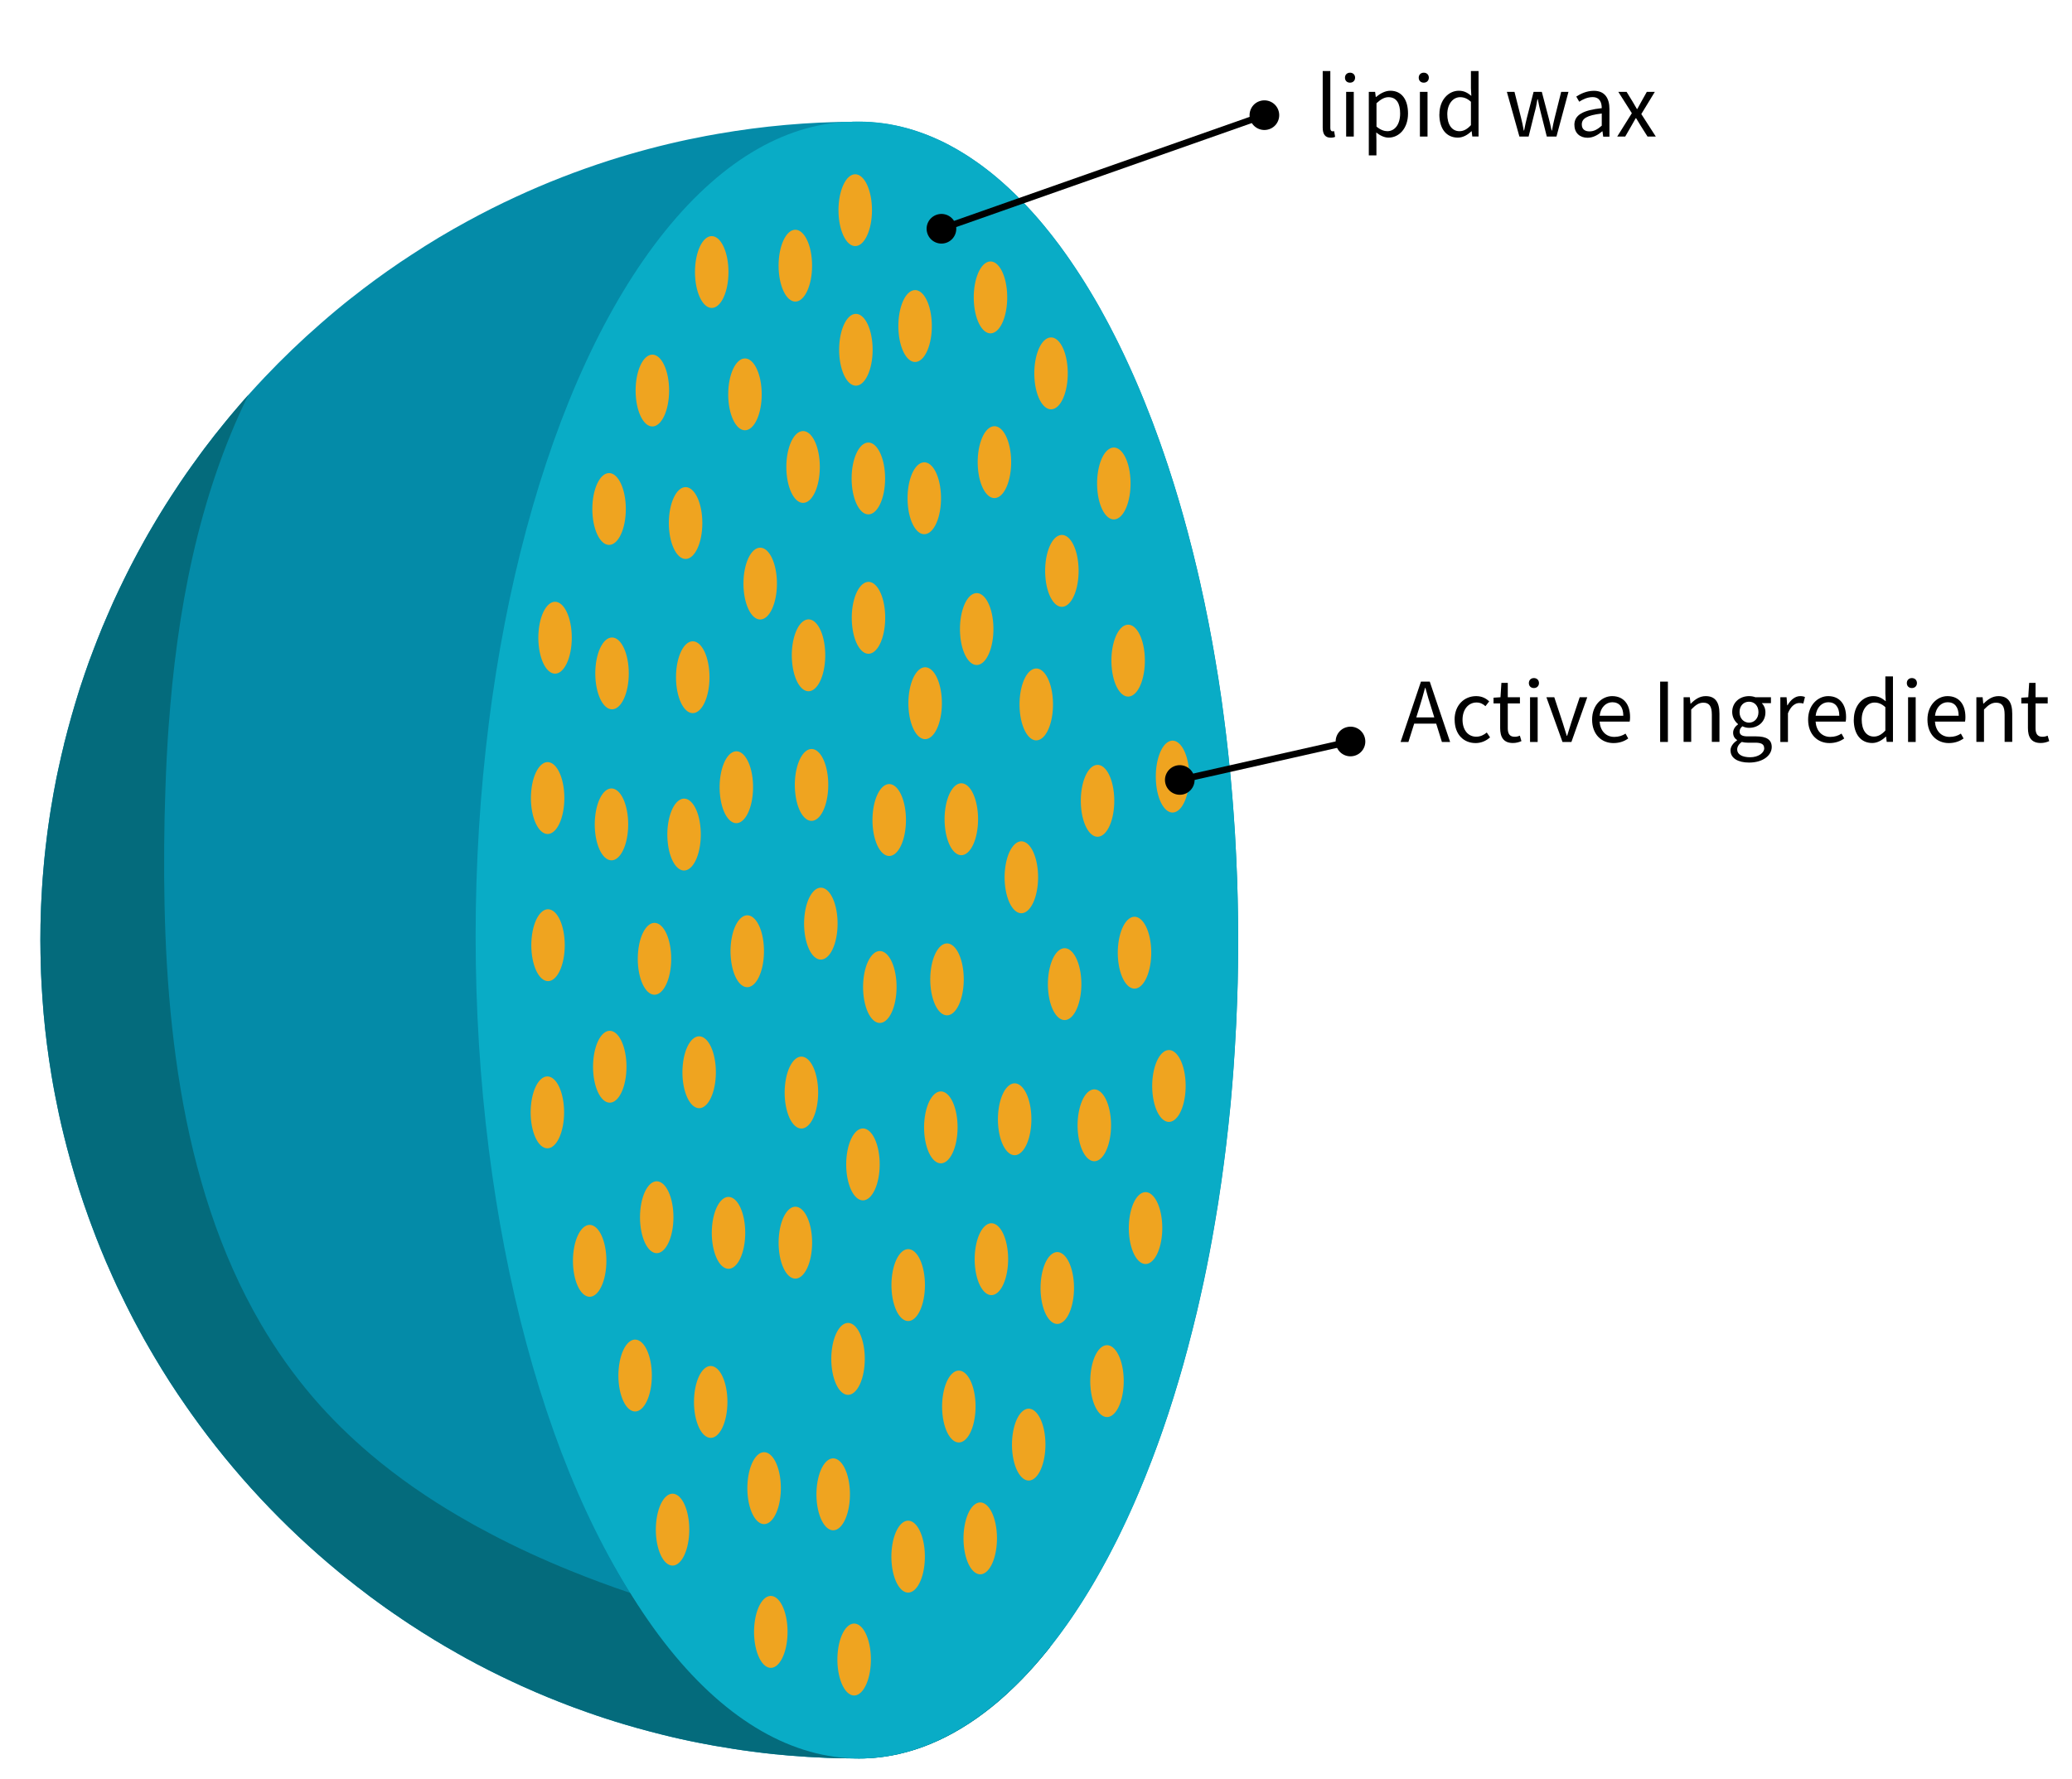 <svg xmlns="http://www.w3.org/2000/svg" xmlns:xlink="http://www.w3.org/1999/xlink" viewBox="0 0 315.49 271"><defs><style>      .cls-1, .cls-2 {        fill: none;      }      .cls-3 {        fill: #09acc6;      }      .cls-2 {        stroke: #000;        stroke-linecap: round;        stroke-linejoin: round;      }      .cls-4 {        clip-path: url(#clippath-1);      }      .cls-5 {        fill: #046b7c;      }      .cls-6 {        fill: #efa420;      }      .cls-7 {        fill: #048ba8;      }    </style><clipPath id="clippath-1"><path class="cls-1" d="M240.32,72.94L193.85,4.25,117.86,1.69,44.51,27.3c-3.05,4.58-5.93,9.77-8.6,15.54-12.37,26.71-55.37,62.35-55.37,100.34s43,73.63,55.37,100.34c2.67,5.76,5.55,10.95,8.6,15.54l33.9,29.34,21.8,16.58,82.55-12.55,49.07-46.48,16.62-64.8-8.14-108.22Z"></path></clipPath></defs><g><g id="OBJECTS"><g class="cls-4"><g><path class="cls-7" d="M188.54,143.17c0,1.08-.01,2.15-.03,3.22-.01,2.14-.06,4.26-.15,6.37-.04,1.06-.08,2.11-.13,3.16-.07,1.42-.15,2.84-.24,4.25-.1,1.7-.22,3.39-.36,5.07-.16,2.05-.35,4.08-.58,6.09-.21,2.01-.45,4-.71,5.97s-.54,3.92-.84,5.85c-.31,1.94-.63,3.84-.97,5.73-.51,2.83-1.07,5.61-1.69,8.34-.4,1.81-.82,3.61-1.28,5.37-.22.88-.45,1.76-.68,2.63-.45,1.74-.94,3.46-1.44,5.14-1,3.37-2.07,6.63-3.22,9.77s-2.36,6.16-3.63,9.04c-.32.72-.64,1.44-.97,2.14-.31.66-.62,1.31-.93,1.96-.4.84-.81,1.66-1.23,2.46-.29.57-.59,1.14-.88,1.69-.02.04-.04.07-.06.1-.24.46-.49.91-.74,1.36-.26.48-.53.95-.8,1.42-.4.71-.81,1.4-1.23,2.08-.32.53-.65,1.06-.97,1.57-.38.59-.75,1.17-1.13,1.73-.38.58-.77,1.14-1.15,1.68-.34.48-.68.95-1.02,1.41-.15.19-.29.39-.43.58-.37.5-.75.98-1.12,1.46h-.01c-.12.17-.25.33-.39.5-.3.37-.6.73-.9,1.09-.51.61-1.03,1.21-1.55,1.78-.4.45-.82.89-1.24,1.33,0,.01-.02.02-.02.03h-.01c-.41.43-.83.85-1.25,1.26,0,0,0,.01-.01.01-.42.41-.85.82-1.28,1.21-.28.26-.56.5-.83.74-.33.3-.66.58-1,.85-.16.13-.31.26-.46.38-.33.27-.66.53-1,.78-.33.25-.67.5-1.01.74-.08.07-.17.12-.26.19-.21.15-.42.29-.63.43-.21.15-.42.29-.63.42-1.48.96-2.98,1.8-4.5,2.5-.41.19-.82.37-1.23.54-1.24.51-2.5.94-3.77,1.28-.42.11-.84.21-1.25.31-.32.07-.64.13-.97.19-.32.06-.65.11-.97.16-.29.04-.57.08-.86.11-.3.03-.59.06-.88.09-.16.01-.33.02-.49.03-.08.01-.17.01-.25.02-.49.03-.99.04-1.49.04-.25,0-.5,0-.75-.01-1.34-.01-2.68-.04-4.01-.08-2.02-.08-4.03-.2-6.02-.37-.64-.06-1.27-.12-1.9-.18h-.05c-.42-.05-.83-.09-1.23-.14-.12-.01-.23-.02-.34-.03-.19-.02-.38-.05-.57-.07-.58-.07-1.15-.14-1.72-.22-.8-.1-1.59-.22-2.38-.34-1.04-.16-2.07-.33-3.09-.51-.1-.02-.21-.04-.32-.06-.64-.12-1.27-.24-1.91-.36-1.91-.37-3.8-.79-5.67-1.26-.63-.16-1.25-.32-1.87-.48-1.27-.33-2.52-.68-3.76-1.05-.98-.29-1.96-.59-2.93-.91-.97-.31-1.93-.64-2.89-.98-.64-.22-1.27-.45-1.89-.68-.33-.12-.65-.24-.98-.37-.47-.18-.95-.36-1.42-.55-1.18-.46-2.36-.95-3.52-1.45-.5-.21-1-.43-1.5-.66-.19-.08-.38-.16-.57-.25-.49-.22-.97-.44-1.45-.67-2.4-1.12-4.76-2.31-7.07-3.58-.45-.25-.89-.5-1.34-.75h-.01s.01,0,0-.01c-.63-.36-1.26-.72-1.88-1.08-.53-.32-1.06-.64-1.59-.95-.09-.05-.18-.11-.27-.17-1.12-.68-2.23-1.38-3.32-2.1-.07-.04-.14-.09-.22-.14-.74-.49-1.47-.98-2.2-1.49-.1-.05-.19-.12-.28-.19-.72-.49-1.44-1-2.15-1.52-.5-.37-1-.73-1.5-1.1-.05-.04-.1-.07-.14-.11-.5-.38-1-.76-1.5-1.15l-.12-.09c-.48-.37-.95-.74-1.42-1.12h-.01c-.48-.39-.95-.78-1.43-1.16-8.5-7-16.06-15.11-22.45-24.1-.29-.41-.58-.81-.86-1.23-1.67-2.39-3.25-4.85-4.74-7.37h0c-.25-.42-.49-.82-.72-1.23-.24-.4-.47-.81-.7-1.22-.07-.12-.14-.25-.21-.37-.33-.6-.66-1.2-.98-1.8-.39-.73-.78-1.45-1.15-2.19-.23-.45-.46-.9-.68-1.35-.45-.9-.89-1.81-1.32-2.72l-.63-1.38c-.34-.77-.68-1.53-1.02-2.31-.26-.62-.52-1.24-.78-1.87-.5-1.23-.98-2.46-1.44-3.71-.17-.44-.32-.87-.48-1.31-.99-2.74-1.88-5.53-2.67-8.36-.2-.7-.39-1.41-.57-2.11-.3-1.16-.59-2.31-.86-3.47-.11-.51-.23-1.01-.34-1.52-.07-.34-.14-.67-.21-1.01-.14-.68-.28-1.35-.41-2.03-.2-1.02-.38-2.04-.55-3.07-.51-3.08-.91-6.2-1.19-9.36-.06-.74-.12-1.47-.17-2.21s-.1-1.48-.14-2.22c-.06-1.12-.11-2.24-.13-3.36-.02-.46-.03-.92-.03-1.39-.01-.66-.02-1.33-.02-1.99,0-.78.01-1.56.02-2.34.01-.59.03-1.17.05-1.75.02-.67.04-1.34.08-2,.03-.61.06-1.22.1-1.83.06-1.02.14-2.03.23-3.04.04-.51.09-1.02.14-1.53.05-.53.11-1.06.17-1.59.04-.39.09-.77.14-1.15.08-.73.18-1.46.28-2.18.06-.46.13-.91.2-1.37.05-.37.11-.73.17-1.1.09-.59.19-1.18.3-1.76.09-.57.2-1.14.31-1.71.15-.84.32-1.67.5-2.5.16-.77.33-1.53.51-2.29.13-.57.27-1.14.41-1.71,0-.1.04-.2.07-.3.33-1.32.68-2.63,1.05-3.93h0c.16-.58.33-1.15.5-1.72s.34-1.14.52-1.71c.17-.57.36-1.13.55-1.7.15-.44.29-.87.44-1.31.42-1.25.87-2.49,1.35-3.72.19-.52.39-1.04.6-1.56.48-1.23.99-2.45,1.52-3.66.19-.45.38-.89.58-1.33.23-.54.48-1.07.73-1.61.16-.35.33-.71.5-1.06.22-.47.45-.94.68-1.41.17-.35.34-.69.51-1.03.34-.69.7-1.38,1.06-2.06.38-.72.76-1.44,1.16-2.15.14-.25.28-.51.42-.76.37-.66.74-1.32,1.13-1.97.47-.8.94-1.6,1.43-2.39s.98-1.58,1.49-2.36c.46-.72.93-1.43,1.41-2.14.56-.83,1.13-1.65,1.71-2.46.46-.64.92-1.28,1.39-1.92.2-.27.41-.55.61-.82.99-1.32,2.01-2.61,3.05-3.88.56-.7,1.14-1.38,1.72-2.06.62-.73,1.24-1.45,1.88-2.16.81-.9,1.63-1.79,2.46-2.67,2.73-2.88,5.58-5.62,8.57-8.22.01,0,.01-.01.01-.01,1.54-1.35,3.11-2.66,4.71-3.92.01,0,.01,0,.01,0,1.16-.92,2.34-1.82,3.53-2.69.65-.48,1.3-.95,1.96-1.41h.01c1.18-.84,2.38-1.65,3.59-2.43,2.74-1.81,5.56-3.5,8.45-5.07,2.45-1.34,4.94-2.6,7.49-3.77,4.58-2.12,9.31-3.96,14.17-5.52,3.94-1.26,7.97-2.33,12.07-3.2h.01c.24-.05.47-.1.71-.14,1.27-.27,2.55-.51,3.84-.73,6.7-1.16,13.6-1.79,20.63-1.82.25,0,.5,0,.75,0,.4,0,.8,0,1.2.03.19,0,.37.01.56.03.29.02.59.04.88.07s.58.06.87.1c.31.04.62.08.93.13.4.07.81.15,1.21.23.27.05.54.11.8.18.2.05.39.1.59.15s.39.1.59.16c.39.11.78.23,1.17.36.32.11.64.22.96.34.48.17.96.36,1.43.56.39.16.77.33,1.15.51.47.22.94.45,1.4.7.38.2.75.41,1.12.62.09.05.18.1.26.15.3.17.6.35.89.54.29.17.57.36.86.55.28.18.56.37.84.57l.81.57c.3.22.59.44.89.67.25.19.49.38.73.57.51.41,1.01.83,1.52,1.28.11.09.23.19.34.3.31.27.61.55.92.84.28.26.56.53.84.8.03.02.05.05.07.07l.6.6c.21.2.41.41.6.61.22.22.42.44.63.67.42.44.83.9,1.25,1.37s.82.95,1.23,1.44c.81.98,1.61,2,2.4,3.06.39.53.78,1.07,1.17,1.63.19.27.38.55.57.83.24.35.48.71.72,1.07.43.64.85,1.3,1.27,1.96.23.37.46.74.69,1.12s.46.76.69,1.15c.37.61.73,1.24,1.08,1.87.89,1.59,1.76,3.24,2.6,4.93l.6,1.23c.09.18.18.36.26.54.08.17.16.35.25.53.24.5.47,1,.7,1.51l.81,1.8c.49,1.11.97,2.25,1.43,3.4.3.73.59,1.47.88,2.21.15.36.28.72.42,1.08.16.41.31.82.46,1.24.17.45.34.91.5,1.37.5,1.37.98,2.77,1.45,4.19.54,1.63,1.06,3.29,1.56,4.98.26.89.52,1.79.78,2.71.22.8.44,1.61.66,2.43.23.86.46,1.74.68,2.62.23.93.46,1.87.69,2.82.16.69.32,1.38.48,2.08.24,1.06.47,2.14.7,3.22.39,1.84.75,3.71,1.1,5.6.35,1.94.68,3.91,1,5.9.3,1.88.57,3.77.81,5.68.27,1.97.5,3.96.71,5.97.22,2.01.41,4.04.58,6.09.15,1.88.29,3.78.41,5.69.05.88.1,1.77.14,2.66.04.68.07,1.36.09,2.04.04.76.07,1.52.1,2.28.07,2.04.12,4.1.14,6.17.02,1.07.03,2.14.03,3.22Z"></path><path class="cls-5" d="M159.93,250.81c-.13.17-.27.34-.4.5-.3.37-.6.73-.9,1.09-.51.61-1.03,1.21-1.55,1.78-.4.45-.82.89-1.24,1.33,0,.01-.02.02-.02.03-.2.21-.41.43-.63.64-.21.21-.42.41-.63.62,0,0,0,.01-.01.01-.42.41-.85.82-1.28,1.21-.28.26-.56.5-.83.74-.33.3-.66.58-1,.85-.16.13-.31.26-.46.38-.33.27-.66.53-1,.78-.22.17-.44.34-.67.5l-.45.33s-.1.07-.15.1c-.21.15-.42.29-.63.43-.21.15-.42.29-.63.42-1.48.96-2.98,1.8-4.5,2.5-.41.19-.82.37-1.23.54-1.24.51-2.5.94-3.77,1.28-.42.11-.84.21-1.25.31-.32.07-.64.13-.97.19-.32.06-.65.11-.97.16-.29.04-.57.08-.86.11-.3.03-.59.06-.88.09-.16.01-.33.02-.49.03-.09.01-.17.02-.25.02-.49.03-.99.04-1.49.04-.25,0-.5,0-.75-.01-1.34-.01-2.68-.04-4.01-.08-2.02-.08-4.03-.2-6.02-.37-.64-.06-1.27-.12-1.9-.18h-.05c-.41-.04-.82-.09-1.22-.13-.12-.02-.24-.03-.35-.04-.19-.02-.38-.05-.57-.07-.58-.07-1.15-.14-1.72-.22-.8-.1-1.59-.22-2.38-.34-1.04-.16-2.07-.33-3.09-.51-.1-.02-.21-.04-.32-.06-.64-.12-1.27-.24-1.91-.36-1.91-.37-3.8-.79-5.67-1.26-.63-.16-1.25-.32-1.87-.48-1.27-.33-2.52-.68-3.76-1.05-.98-.29-1.96-.59-2.93-.91-.97-.31-1.93-.64-2.89-.98-.64-.22-1.27-.45-1.89-.68-.33-.12-.65-.24-.98-.37-.47-.18-.95-.36-1.42-.55-1.18-.46-2.36-.95-3.52-1.45-.5-.21-1-.43-1.5-.66-.19-.08-.38-.16-.57-.25-.49-.22-.97-.44-1.45-.67-2.4-1.12-4.76-2.31-7.07-3.58-.45-.25-.89-.5-1.34-.75h-.01s.01,0,0-.01c-.63-.36-1.26-.72-1.88-1.08-.53-.32-1.06-.64-1.59-.95-.09-.05-.18-.11-.27-.17-1.12-.68-2.23-1.38-3.32-2.1-.07-.04-.14-.09-.22-.14-.74-.49-1.47-.98-2.2-1.49-.1-.05-.19-.12-.28-.19-.72-.49-1.44-1-2.15-1.52-.5-.37-1-.73-1.5-1.1-.05-.04-.1-.07-.14-.11-.5-.38-1-.76-1.5-1.15-.04-.02-.08-.05-.12-.08h0c-.48-.38-.95-.75-1.42-1.13h-.01c-.48-.39-.95-.78-1.43-1.16-8.5-7-16.06-15.11-22.45-24.1-.29-.41-.58-.81-.86-1.23-1.67-2.39-3.25-4.85-4.74-7.37h0c-.25-.42-.49-.82-.72-1.23-.24-.4-.47-.81-.7-1.22-.07-.12-.14-.25-.21-.37-.33-.6-.66-1.2-.98-1.8-.39-.73-.78-1.45-1.15-2.19-.23-.45-.46-.9-.68-1.35-.45-.9-.89-1.81-1.32-2.72l-.63-1.38c-.34-.77-.68-1.53-1.02-2.31-.26-.62-.52-1.24-.78-1.87-.5-1.23-.98-2.46-1.44-3.71-.17-.44-.32-.87-.48-1.31-.99-2.74-1.88-5.53-2.67-8.36-.2-.7-.39-1.41-.57-2.11-.3-1.16-.59-2.31-.86-3.47-.11-.51-.23-1.01-.34-1.52-.07-.34-.14-.67-.21-1.01-.14-.68-.28-1.35-.41-2.03-.2-1.02-.38-2.04-.55-3.07-.51-3.08-.91-6.2-1.19-9.36-.06-.74-.12-1.47-.17-2.21s-.1-1.48-.14-2.22c-.06-1.12-.11-2.24-.13-3.36-.02-.46-.03-.92-.03-1.39-.01-.66-.02-1.33-.02-1.99,0-.78.01-1.56.02-2.34.01-.59.03-1.17.05-1.75.02-.67.04-1.34.08-2,.03-.61.06-1.22.1-1.83.06-1.02.14-2.03.23-3.04.04-.51.09-1.02.14-1.53.05-.53.11-1.06.17-1.59.04-.39.09-.77.14-1.15.08-.73.18-1.46.28-2.18.06-.46.13-.91.2-1.37.05-.37.11-.73.17-1.1.09-.59.19-1.18.3-1.76.09-.57.2-1.14.31-1.71.15-.84.32-1.67.5-2.5.16-.77.33-1.53.51-2.29.13-.57.27-1.14.41-1.71,0-.1.04-.2.07-.3.33-1.32.68-2.63,1.05-3.93h0c.16-.58.33-1.15.5-1.72s.34-1.14.52-1.71c.17-.57.36-1.13.55-1.7.15-.44.29-.87.44-1.31.42-1.25.87-2.49,1.35-3.72.19-.52.39-1.04.6-1.56.48-1.23.99-2.45,1.52-3.66.19-.45.38-.89.58-1.33.23-.54.48-1.07.73-1.61.16-.35.33-.71.5-1.06.22-.47.45-.94.68-1.41.17-.35.34-.69.51-1.03.34-.69.7-1.38,1.06-2.06.38-.72.76-1.44,1.16-2.15.14-.25.28-.51.42-.76.37-.66.74-1.32,1.13-1.97.47-.8.94-1.6,1.43-2.39s.98-1.58,1.49-2.36c.46-.72.93-1.43,1.41-2.14.56-.83,1.13-1.65,1.71-2.46.46-.64.92-1.28,1.39-1.92.2-.27.41-.55.61-.82.99-1.32,2.01-2.61,3.05-3.88.56-.7,1.14-1.38,1.72-2.06.62-.73,1.24-1.45,1.88-2.16-7.65,15.57-10.9,33.02-12.15,50.61-.22,3.1-.38,6.22-.48,9.32-.11,2.94-.17,5.87-.19,8.79-.05,5.94.06,11.97.41,18,.38,6.38,1.04,12.75,2.09,19.01,2.14,12.72,5.91,24.97,12.25,35.81,2.28,3.89,4.89,7.61,7.88,11.1,2.72,3.17,5.7,6.09,8.88,8.78,4.15,3.5,8.66,6.62,13.38,9.37,1.5.89,3.03,1.74,4.57,2.54,4.03,2.14,8.19,4.04,12.4,5.75,3,1.22,6.04,2.35,9.11,3.38,20.5,6.92,42.38,9.73,63.95,8.21h.01Z"></path><ellipse class="cls-3" cx="130.79" cy="143.17" rx="57.74" ry="124.65"></ellipse><path class="cls-3" d="M172.82,143.17c0,25.9-4.64,50.17-13.07,68.37-7.88,17.02-18.44,26.78-28.96,26.78-8.09,0-16.21-5.78-23.1-16.19-2.08-3.12-4.04-6.66-5.86-10.59-8.43-18.2-13.07-42.48-13.07-68.37s4.64-50.17,13.07-68.37c1.82-3.93,3.78-7.46,5.86-10.59,6.89-10.41,15.01-16.19,23.1-16.19,10.52,0,21.08,9.76,28.96,26.78,8.43,18.2,13.07,42.48,13.07,68.37Z"></path><path class="cls-3" d="M126.62,143.17c0,25.9-4.65,50.17-13.08,68.37-1.81,3.93-3.78,7.46-5.85,10.59-2.08-3.12-4.04-6.66-5.86-10.59-8.43-18.2-13.07-42.48-13.07-68.37s4.64-50.17,13.07-68.37c1.82-3.93,3.78-7.46,5.86-10.59,2.07,3.12,4.03,6.66,5.85,10.59,8.43,18.2,13.08,42.48,13.08,68.37Z"></path></g></g><g><ellipse class="cls-3" cx="130.17" cy="142.6" rx="57.75" ry="124.06"></ellipse><ellipse class="cls-6" cx="130.22" cy="32.01" rx="2.55" ry="5.47"></ellipse><ellipse class="cls-6" cx="121.1" cy="40.46" rx="2.55" ry="5.47"></ellipse><ellipse class="cls-6" cx="108.37" cy="41.43" rx="2.55" ry="5.47"></ellipse><ellipse class="cls-6" cx="113.43" cy="60.06" rx="2.55" ry="5.47"></ellipse><ellipse class="cls-6" cx="99.33" cy="59.48" rx="2.55" ry="5.47"></ellipse><ellipse class="cls-6" cx="130.32" cy="53.27" rx="2.55" ry="5.47"></ellipse><ellipse class="cls-6" cx="122.28" cy="71.12" rx="2.55" ry="5.47"></ellipse><ellipse class="cls-6" cx="115.75" cy="88.88" rx="2.55" ry="5.47"></ellipse><ellipse class="cls-6" cx="104.39" cy="79.66" rx="2.55" ry="5.47"></ellipse><ellipse class="cls-6" cx="92.74" cy="77.52" rx="2.55" ry="5.47"></ellipse><ellipse class="cls-6" cx="105.48" cy="103.14" rx="2.55" ry="5.47"></ellipse><ellipse class="cls-6" cx="93.19" cy="102.56" rx="2.55" ry="5.47"></ellipse><path class="cls-6" d="M83.89,116.18c1.38.6,2.27,3.49,1.99,6.45s-1.62,4.88-3,4.28-2.27-3.49-1.99-6.45,1.62-4.88,3-4.28Z"></path><path class="cls-6" d="M83.95,138.59c1.38.6,2.27,3.49,1.99,6.45s-1.62,4.88-3,4.28-2.27-3.49-1.99-6.45,1.62-4.88,3-4.28Z"></path><path class="cls-6" d="M83.85,164.05c1.38.6,2.27,3.49,1.99,6.45s-1.62,4.88-3,4.28-2.27-3.49-1.99-6.45,1.62-4.88,3-4.28Z"></path><path class="cls-6" d="M93.35,157.1c1.38.6,2.27,3.49,1.99,6.45s-1.62,4.88-3,4.28-2.27-3.49-1.99-6.45,1.62-4.88,3-4.28Z"></path><path class="cls-6" d="M90.29,186.66c1.38.6,2.27,3.49,1.99,6.45s-1.62,4.88-3,4.28-2.27-3.49-1.99-6.45,1.62-4.88,3-4.28Z"></path><path class="cls-6" d="M93.61,120.19c1.38.6,2.27,3.49,1.99,6.45s-1.62,4.88-3,4.28-2.27-3.49-1.99-6.45,1.62-4.88,3-4.28Z"></path><path class="cls-6" d="M100.16,140.66c1.38.6,2.27,3.49,1.99,6.45s-1.62,4.88-3,4.28-2.27-3.49-1.99-6.45,1.62-4.88,3-4.28Z"></path><path class="cls-6" d="M106.96,157.94c1.38.6,2.27,3.49,1.99,6.45s-1.62,4.88-3,4.28-2.27-3.49-1.99-6.45,1.62-4.88,3-4.28Z"></path><path class="cls-6" d="M100.5,180.02c1.38.6,2.27,3.49,1.99,6.45s-1.62,4.88-3,4.28-2.27-3.49-1.99-6.45,1.62-4.88,3-4.28Z"></path><path class="cls-6" d="M97.21,204.13c1.38.6,2.27,3.49,1.99,6.45s-1.62,4.88-3,4.28-2.27-3.49-1.99-6.45,1.62-4.88,3-4.28Z"></path><path class="cls-6" d="M111.43,182.4c1.38.6,2.27,3.49,1.99,6.45s-1.62,4.88-3,4.28-2.27-3.49-1.99-6.45,1.62-4.88,3-4.28Z"></path><path class="cls-6" d="M108.72,208.15c1.38.6,2.27,3.49,1.99,6.45s-1.62,4.88-3,4.28-2.27-3.49-1.99-6.45,1.62-4.88,3-4.28Z"></path><path class="cls-6" d="M178.88,123.7c-1.39.41-2.68-1.68-2.87-4.68s.78-5.76,2.18-6.17,2.68,1.68,2.87,4.68-.78,5.76-2.18,6.17Z"></path><path class="cls-6" d="M172.12,106.04c-1.39.41-2.68-1.68-2.87-4.68s.78-5.76,2.18-6.17,2.68,1.68,2.87,4.68-.78,5.76-2.18,6.17Z"></path><path class="cls-6" d="M169.94,79.06c-1.39.41-2.68-1.68-2.87-4.68s.78-5.76,2.18-6.17,2.68,1.68,2.87,4.68-.78,5.76-2.18,6.17Z"></path><path class="cls-6" d="M162.03,92.37c-1.39.41-2.68-1.68-2.87-4.68s.78-5.76,2.18-6.17,2.68,1.68,2.87,4.68-.78,5.76-2.18,6.17Z"></path><path class="cls-6" d="M160.38,62.29c-1.39.41-2.68-1.68-2.87-4.68s.78-5.76,2.18-6.17,2.68,1.68,2.87,4.68-.78,5.76-2.18,6.17Z"></path><path class="cls-6" d="M167.46,127.39c-1.39.41-2.68-1.68-2.87-4.68s.78-5.76,2.18-6.17,2.68,1.68,2.87,4.68-.78,5.76-2.18,6.17Z"></path><path class="cls-6" d="M158.13,112.71c-1.39.41-2.68-1.68-2.87-4.68s.78-5.76,2.18-6.17,2.68,1.68,2.87,4.68-.78,5.76-2.18,6.17Z"></path><path class="cls-6" d="M149.06,101.23c-1.39.41-2.68-1.68-2.87-4.68s.78-5.76,2.18-6.17,2.68,1.68,2.87,4.68-.78,5.76-2.18,6.17Z"></path><path class="cls-6" d="M151.76,75.81c-1.39.41-2.68-1.68-2.87-4.68s.78-5.76,2.18-6.17,2.68,1.68,2.87,4.68-.78,5.76-2.18,6.17Z"></path><path class="cls-6" d="M151.16,50.72c-1.39.41-2.68-1.68-2.87-4.68s.78-5.76,2.18-6.17,2.68,1.68,2.87,4.68-.78,5.76-2.18,6.17Z"></path><path class="cls-6" d="M141.08,81.31c-1.39.41-2.68-1.68-2.87-4.68s.78-5.76,2.18-6.17,2.68,1.68,2.87,4.68-.78,5.76-2.18,6.17Z"></path><path class="cls-6" d="M139.68,55.08c-1.39.41-2.68-1.68-2.87-4.68s.78-5.76,2.18-6.17,2.68,1.68,2.87,4.68-.78,5.76-2.18,6.17Z"></path><path class="cls-6" d="M146.84,236.05c-.45-2.86.27-5.97,1.6-6.94s2.78.57,3.23,3.43-.27,5.97-1.6,6.94-2.78-.57-3.23-3.43Z"></path><path class="cls-6" d="M154.22,221.77c-.45-2.86.27-5.97,1.6-6.94s2.78.57,3.23,3.43-.27,5.97-1.6,6.94-2.78-.57-3.23-3.43Z"></path><path class="cls-6" d="M166.14,212.1c-.45-2.86.27-5.97,1.6-6.94s2.78.57,3.23,3.43-.27,5.97-1.6,6.94-2.78-.57-3.23-3.43Z"></path><path class="cls-6" d="M158.57,197.92c-.45-2.86.27-5.97,1.6-6.94s2.78.57,3.23,3.43-.27,5.97-1.6,6.94-2.78-.57-3.23-3.43Z"></path><path class="cls-6" d="M172.01,188.79c-.45-2.86.27-5.97,1.6-6.94s2.78.57,3.23,3.43-.27,5.97-1.6,6.94-2.78-.57-3.23-3.43Z"></path><path class="cls-6" d="M143.58,215.97c-.45-2.86.27-5.97,1.6-6.94s2.78.57,3.23,3.43-.27,5.97-1.6,6.94-2.78-.57-3.23-3.43Z"></path><path class="cls-6" d="M148.54,193.53c-.45-2.86.27-5.97,1.6-6.94s2.78.57,3.23,3.43-.27,5.97-1.6,6.94-2.78-.57-3.23-3.43Z"></path><path class="cls-6" d="M152.08,172.22c-.45-2.86.27-5.97,1.6-6.94s2.78.57,3.23,3.43-.27,5.97-1.6,6.94-2.78-.57-3.23-3.43Z"></path><path class="cls-6" d="M164.21,173.14c-.45-2.86.27-5.97,1.6-6.94s2.78.57,3.23,3.43-.27,5.97-1.6,6.94-2.78-.57-3.23-3.43Z"></path><path class="cls-6" d="M175.57,167.15c-.45-2.86.27-5.97,1.6-6.94s2.78.57,3.23,3.43-.27,5.97-1.6,6.94-2.78-.57-3.23-3.43Z"></path><path class="cls-6" d="M159.69,151.64c-.45-2.86.27-5.97,1.6-6.94s2.78.57,3.23,3.43-.27,5.97-1.6,6.94-2.78-.57-3.23-3.43Z"></path><path class="cls-6" d="M170.33,146.85c-.45-2.86.27-5.97,1.6-6.94s2.78.57,3.23,3.43-.27,5.97-1.6,6.94-2.78-.57-3.23-3.43Z"></path><path class="cls-6" d="M143,104.1c.77,2.53.44,5.92-.74,7.58s-2.76.95-3.53-1.58-.44-5.92.74-7.58,2.76-.95,3.53,1.58Z"></path><path class="cls-6" d="M137.53,121.89c.77,2.53.44,5.92-.74,7.58s-2.76.95-3.53-1.58-.44-5.92.74-7.58,2.76-.95,3.53,1.58Z"></path><path class="cls-6" d="M127.12,137.67c.77,2.53.44,5.92-.74,7.58s-2.76.95-3.53-1.58-.44-5.92.74-7.58,2.76-.95,3.53,1.58Z"></path><path class="cls-6" d="M136.1,147.32c.77,2.53.44,5.92-.74,7.58s-2.76.95-3.53-1.58-.44-5.92.74-7.58,2.76-.95,3.53,1.58Z"></path><path class="cls-6" d="M124.16,163.4c.77,2.53.44,5.92-.74,7.58s-2.76.95-3.53-1.58-.44-5.92.74-7.58,2.76-.95,3.53,1.58Z"></path><path class="cls-6" d="M148.51,121.77c.77,2.53.44,5.92-.74,7.58s-2.76.95-3.53-1.58-.44-5.92.74-7.58,2.76-.95,3.53,1.58Z"></path><path class="cls-6" d="M146.33,146.16c.77,2.53.44,5.92-.74,7.58s-2.76.95-3.53-1.58-.44-5.92.74-7.58,2.76-.95,3.53,1.58Z"></path><path class="cls-6" d="M145.39,168.7c.77,2.53.44,5.92-.74,7.58s-2.76.95-3.53-1.58-.44-5.92.74-7.58,2.76-.95,3.53,1.58Z"></path><path class="cls-6" d="M133.53,174.34c.77,2.53.44,5.92-.74,7.58s-2.76.95-3.53-1.58-.44-5.92.74-7.58,2.76-.95,3.53,1.58Z"></path><path class="cls-6" d="M123.24,186.26c.77,2.53.44,5.92-.74,7.58s-2.76.95-3.53-1.58-.44-5.92.74-7.58,2.76-.95,3.53,1.58Z"></path><path class="cls-6" d="M140.42,192.72c.77,2.53.44,5.92-.74,7.58s-2.76.95-3.53-1.58-.44-5.92.74-7.58,2.76-.95,3.53,1.58Z"></path><path class="cls-6" d="M131.26,203.96c.77,2.53.44,5.92-.74,7.58s-2.76.95-3.53-1.58-.44-5.92.74-7.58,2.76-.95,3.53,1.58Z"></path><path class="cls-6" d="M115.87,244.1c1.14-1.77,2.73-1.23,3.56,1.22s.57,5.87-.57,7.65-2.73,1.23-3.56-1.22-.57-5.87.57-7.65Z"></path><path class="cls-6" d="M114.85,222.21c1.14-1.77,2.73-1.23,3.56,1.22s.57,5.87-.57,7.65-2.73,1.23-3.56-1.22-.57-5.87.57-7.65Z"></path><path class="cls-6" d="M125.37,223.15c1.14-1.77,2.73-1.23,3.56,1.22s.57,5.87-.57,7.65-2.73,1.23-3.56-1.22-.57-5.87.57-7.65Z"></path><path class="cls-6" d="M128.56,248.31c1.14-1.77,2.73-1.23,3.56,1.22s.57,5.87-.57,7.65-2.73,1.23-3.56-1.22-.57-5.87.57-7.65Z"></path><path class="cls-6" d="M136.78,232.64c1.14-1.77,2.73-1.23,3.56,1.22s.57,5.87-.57,7.65-2.73,1.23-3.56-1.22-.57-5.87.57-7.65Z"></path><path class="cls-6" d="M157.65,130.61c.77,2.53.44,5.92-.74,7.58s-2.76.95-3.53-1.58-.44-5.92.74-7.58,2.76-.95,3.53,1.58Z"></path><path class="cls-6" d="M111.32,146.3c-.37-2.92.44-5.92,1.8-6.71s2.76.94,3.12,3.86-.44,5.92-1.8,6.71-2.76-.94-3.12-3.86Z"></path><path class="cls-6" d="M101.7,128.53c-.37-2.92.44-5.92,1.8-6.71s2.76.94,3.12,3.86-.44,5.92-1.8,6.71-2.76-.94-3.12-3.86Z"></path><path class="cls-6" d="M109.66,121.32c-.37-2.92.44-5.92,1.8-6.71s2.76.94,3.12,3.86-.44,5.92-1.8,6.71-2.76-.94-3.12-3.86Z"></path><path class="cls-6" d="M121.11,120.97c-.37-2.92.44-5.92,1.8-6.71s2.76.94,3.12,3.86-.44,5.92-1.8,6.71-2.76-.94-3.12-3.86Z"></path><path class="cls-6" d="M120.65,101.23c-.37-2.92.44-5.92,1.8-6.71s2.76.94,3.12,3.86-.44,5.92-1.8,6.71-2.76-.94-3.12-3.86Z"></path><path class="cls-6" d="M129.78,95.52c-.37-2.92.44-5.92,1.8-6.71s2.76.94,3.12,3.86-.44,5.92-1.8,6.71-2.76-.94-3.12-3.86Z"></path><ellipse class="cls-6" cx="132.22" cy="72.87" rx="2.55" ry="5.47"></ellipse><path class="cls-6" d="M102.91,227.6c1.38.6,2.27,3.49,1.99,6.45s-1.62,4.88-3,4.28-2.27-3.49-1.99-6.45,1.62-4.88,3-4.28Z"></path><path class="cls-6" d="M85.02,91.76c1.38.6,2.27,3.49,1.99,6.45s-1.62,4.88-3,4.28-2.27-3.49-1.99-6.45,1.62-4.88,3-4.28Z"></path></g><g><g><line class="cls-2" x1="143.25" y1="34.88" x2="192.63" y2="17.5"></line><path d="M144.1,36.97c-1.18.41-2.46-.2-2.88-1.38s.2-2.46,1.38-2.88c1.18-.41,2.46.2,2.88,1.38.41,1.17-.2,2.46-1.38,2.88Z"></path><path d="M193.27,19.67c1.18-.41,1.79-1.7,1.38-2.88-.41-1.18-1.7-1.79-2.88-1.38s-1.79,1.7-1.38,2.88c.41,1.18,1.7,1.79,2.88,1.38Z"></path></g><g><path d="M201.4,19.42v-8.6h1.16v8.69c0,.36.15.49.34.49.07,0,.13,0,.24-.03l.15.87c-.17.08-.38.13-.67.13-.87,0-1.22-.56-1.22-1.54Z"></path><path d="M204.79,11.83c0-.45.32-.76.77-.76s.77.31.77.76-.32.76-.77.76-.77-.29-.77-.76ZM204.97,13.99h1.16v6.81h-1.16v-6.81Z"></path><path d="M208.43,13.99h.95l.1.78h.04c.62-.52,1.39-.95,2.17-.95,1.75,0,2.7,1.36,2.7,3.47,0,2.31-1.4,3.67-2.96,3.67-.62,0-1.26-.29-1.88-.78l.03,1.19v2.3h-1.16v-9.68ZM213.19,17.29c0-1.5-.52-2.49-1.79-2.49-.57,0-1.15.31-1.81.92v3.56c.62.52,1.2.7,1.65.7,1.12,0,1.95-1.01,1.95-2.69Z"></path><path d="M216.02,11.83c0-.45.32-.76.77-.76s.77.31.77.76-.32.76-.77.76-.77-.29-.77-.76ZM216.2,13.99h1.16v6.81h-1.16v-6.81Z"></path><path d="M219.17,17.41c0-2.21,1.4-3.59,2.96-3.59.78,0,1.3.29,1.9.78l-.06-1.16v-2.62h1.16v9.97h-.95l-.1-.8h-.04c-.53.52-1.26.97-2.06.97-1.71,0-2.82-1.29-2.82-3.56ZM223.97,19.06v-3.56c-.57-.52-1.09-.7-1.65-.7-1.08,0-1.95,1.04-1.95,2.59s.67,2.59,1.86,2.59c.63,0,1.18-.31,1.74-.92Z"></path><path d="M229.41,13.99h1.19l1,3.95c.15.62.29,1.2.41,1.93h.06c.14-.73.27-1.32.42-1.93l1.02-3.95h1.25l1.04,3.95c.15.62.31,1.2.45,1.93h.06c.14-.73.25-1.32.41-1.93l.99-3.95h1.11l-1.83,6.81h-1.47l-.92-3.66c-.17-.63-.29-1.22-.45-2.02h-.06c-.13.8-.25,1.4-.43,2.02l-.91,3.66h-1.4l-1.91-6.81Z"></path><path d="M239.72,19.03c0-1.51,1.26-2.24,4.17-2.56-.01-.85-.29-1.68-1.4-1.68-.78,0-1.5.35-2.03.7l-.45-.78c.63-.42,1.58-.88,2.68-.88,1.65,0,2.37,1.11,2.37,2.79v4.19h-.95l-.11-.81h-.04c-.64.55-1.39.98-2.24.98-1.13,0-1.99-.7-1.99-1.93ZM243.89,19.14v-1.85c-2.3.27-3.04.78-3.04,1.67,0,.76.52,1.05,1.18,1.05s1.2-.29,1.86-.87Z"></path><path d="M248.47,17.24l-2.06-3.25h1.26l.91,1.48c.21.38.43.76.66,1.13h.06c.21-.38.41-.76.62-1.13l.83-1.48h1.22l-2.06,3.38,2.21,3.43h-1.26l-1-1.58c-.24-.41-.49-.83-.74-1.22h-.06c-.22.39-.45.81-.69,1.22l-.91,1.58h-1.22l2.23-3.56Z"></path></g></g><g><g><line class="cls-2" x1="179.53" y1="118.81" x2="205.74" y2="112.9"></line><path d="M180.14,120.99c-1.22.27-2.42-.49-2.7-1.7s.49-2.42,1.7-2.7c1.22-.27,2.42.49,2.7,1.7.27,1.22-.49,2.42-1.7,2.7Z"></path><path d="M206.13,115.13c1.22-.27,1.98-1.48,1.7-2.7-.27-1.22-1.48-1.98-2.7-1.7-1.22.27-1.98,1.48-1.7,2.7.27,1.22,1.48,1.98,2.7,1.7Z"></path></g><g><path d="M216.36,103.81h1.34l3.1,9.19h-1.25l-.87-2.79h-3.35l-.88,2.79h-1.19l3.1-9.19ZM215.64,109.26h2.75l-.43-1.39c-.34-1.02-.63-2.03-.92-3.1h-.06c-.28,1.06-.57,2.07-.9,3.1l-.43,1.39Z"></path><path d="M221.48,109.61c0-2.28,1.53-3.59,3.28-3.59.9,0,1.51.35,1.99.8l-.57.73c-.38-.35-.81-.56-1.36-.56-1.23,0-2.13,1.05-2.13,2.62s.84,2.59,2.09,2.59c.63,0,1.19-.28,1.6-.64l.5.74c-.62.56-1.39.87-2.2.87-1.81,0-3.19-1.3-3.19-3.56Z"></path><path d="M228.42,110.88v-3.75h-1.01v-.87l1.06-.07.14-2.19h.97v2.19h1.85v.94h-1.85v3.78c0,.83.28,1.3,1.05,1.3.25,0,.5-.04.79-.17l.24.83c-.36.17-.83.29-1.29.29-1.46,0-1.95-.92-1.95-2.28Z"></path><path d="M232.79,104.03c0-.45.32-.76.77-.76s.77.31.77.76-.32.76-.77.76-.77-.29-.77-.76ZM232.97,106.19h1.16v6.81h-1.16v-6.81Z"></path><path d="M235.45,106.19h1.21l1.27,3.85c.21.67.42,1.36.63,2.02h.06c.2-.66.42-1.34.63-2.02l1.28-3.85h1.15l-2.41,6.81h-1.36l-2.45-6.81Z"></path><path d="M242.42,109.59c0-2.21,1.5-3.57,3.05-3.57,1.74,0,2.73,1.23,2.73,3.19,0,.25-.01.46-.06.69h-4.58c.1,1.4.95,2.33,2.24,2.33.66,0,1.23-.18,1.71-.5l.41.74c-.59.42-1.32.7-2.25.7-1.82,0-3.25-1.32-3.25-3.57ZM247.17,109.01c0-1.34-.63-2.06-1.67-2.06-.95,0-1.79.76-1.93,2.06h3.6Z"></path><path d="M252.78,103.81h1.18v9.19h-1.18v-9.19Z"></path><path d="M256.35,106.19h.95l.1.98h.04c.64-.64,1.34-1.15,2.28-1.15,1.44,0,2.09.92,2.09,2.66v4.31h-1.16v-4.16c0-1.27-.39-1.81-1.29-1.81-.69,0-1.18.35-1.85,1.04v4.93h-1.16v-6.81Z"></path><path d="M263.49,114.3c0-.57.38-1.12,1-1.54v-.06c-.34-.21-.6-.57-.6-1.11,0-.57.39-1.02.74-1.26v-.06c-.45-.36-.88-1.02-.88-1.83,0-1.48,1.18-2.42,2.56-2.42.38,0,.71.07.97.17h2.37v.9h-1.39c.32.31.55.81.55,1.39,0,1.46-1.11,2.37-2.49,2.37-.34,0-.7-.08-1.01-.24-.25.21-.43.43-.43.81,0,.42.28.73,1.19.73h1.32c1.58,0,2.38.5,2.38,1.62,0,1.27-1.33,2.37-3.45,2.37-1.67,0-2.82-.66-2.82-1.83ZM268.62,113.95c0-.63-.48-.84-1.37-.84h-1.16c-.27,0-.59-.03-.88-.11-.49.35-.7.76-.7,1.15,0,.73.74,1.18,1.98,1.18s2.14-.67,2.14-1.37ZM267.75,108.45c0-.98-.64-1.58-1.44-1.58s-1.44.59-1.44,1.58.66,1.61,1.44,1.61,1.44-.62,1.44-1.61Z"></path><path d="M271.08,106.19h.95l.1,1.23h.04c.48-.85,1.18-1.4,1.93-1.4.31,0,.52.04.73.14l-.25.99c-.2-.06-.35-.08-.62-.08-.57,0-1.26.41-1.72,1.56v4.37h-1.16v-6.81Z"></path><path d="M275.31,109.59c0-2.21,1.5-3.57,3.05-3.57,1.74,0,2.73,1.23,2.73,3.19,0,.25-.01.46-.06.69h-4.58c.1,1.4.95,2.33,2.24,2.33.66,0,1.23-.18,1.71-.5l.41.74c-.59.42-1.32.7-2.25.7-1.82,0-3.25-1.32-3.25-3.57ZM280.06,109.01c0-1.34-.63-2.06-1.67-2.06-.95,0-1.79.76-1.93,2.06h3.6Z"></path><path d="M282.27,109.61c0-2.21,1.4-3.59,2.96-3.59.78,0,1.3.29,1.9.78l-.06-1.16v-2.62h1.16v9.97h-.95l-.1-.8h-.04c-.53.52-1.26.97-2.06.97-1.71,0-2.82-1.29-2.82-3.56ZM287.07,111.26v-3.56c-.57-.52-1.09-.7-1.65-.7-1.08,0-1.95,1.04-1.95,2.59s.67,2.59,1.86,2.59c.63,0,1.18-.31,1.74-.92Z"></path><path d="M290.34,104.03c0-.45.32-.76.77-.76s.77.31.77.76-.32.76-.77.76-.77-.29-.77-.76ZM290.53,106.19h1.16v6.81h-1.16v-6.81Z"></path><path d="M293.48,109.59c0-2.21,1.5-3.57,3.05-3.57,1.74,0,2.73,1.23,2.73,3.19,0,.25-.01.46-.06.69h-4.58c.1,1.4.95,2.33,2.24,2.33.66,0,1.23-.18,1.71-.5l.41.74c-.59.42-1.32.7-2.25.7-1.82,0-3.25-1.32-3.25-3.57ZM298.23,109.01c0-1.34-.63-2.06-1.67-2.06-.95,0-1.79.76-1.93,2.06h3.6Z"></path><path d="M300.93,106.19h.95l.1.98h.04c.64-.64,1.34-1.15,2.28-1.15,1.44,0,2.09.92,2.09,2.66v4.31h-1.16v-4.16c0-1.27-.39-1.81-1.29-1.81-.69,0-1.18.35-1.85,1.04v4.93h-1.16v-6.81Z"></path><path d="M308.78,110.88v-3.75h-1.01v-.87l1.06-.07.14-2.19h.97v2.19h1.85v.94h-1.85v3.78c0,.83.28,1.3,1.05,1.3.25,0,.5-.04.79-.17l.24.83c-.36.17-.83.29-1.29.29-1.46,0-1.95-.92-1.95-2.28Z"></path></g></g></g></g></svg>